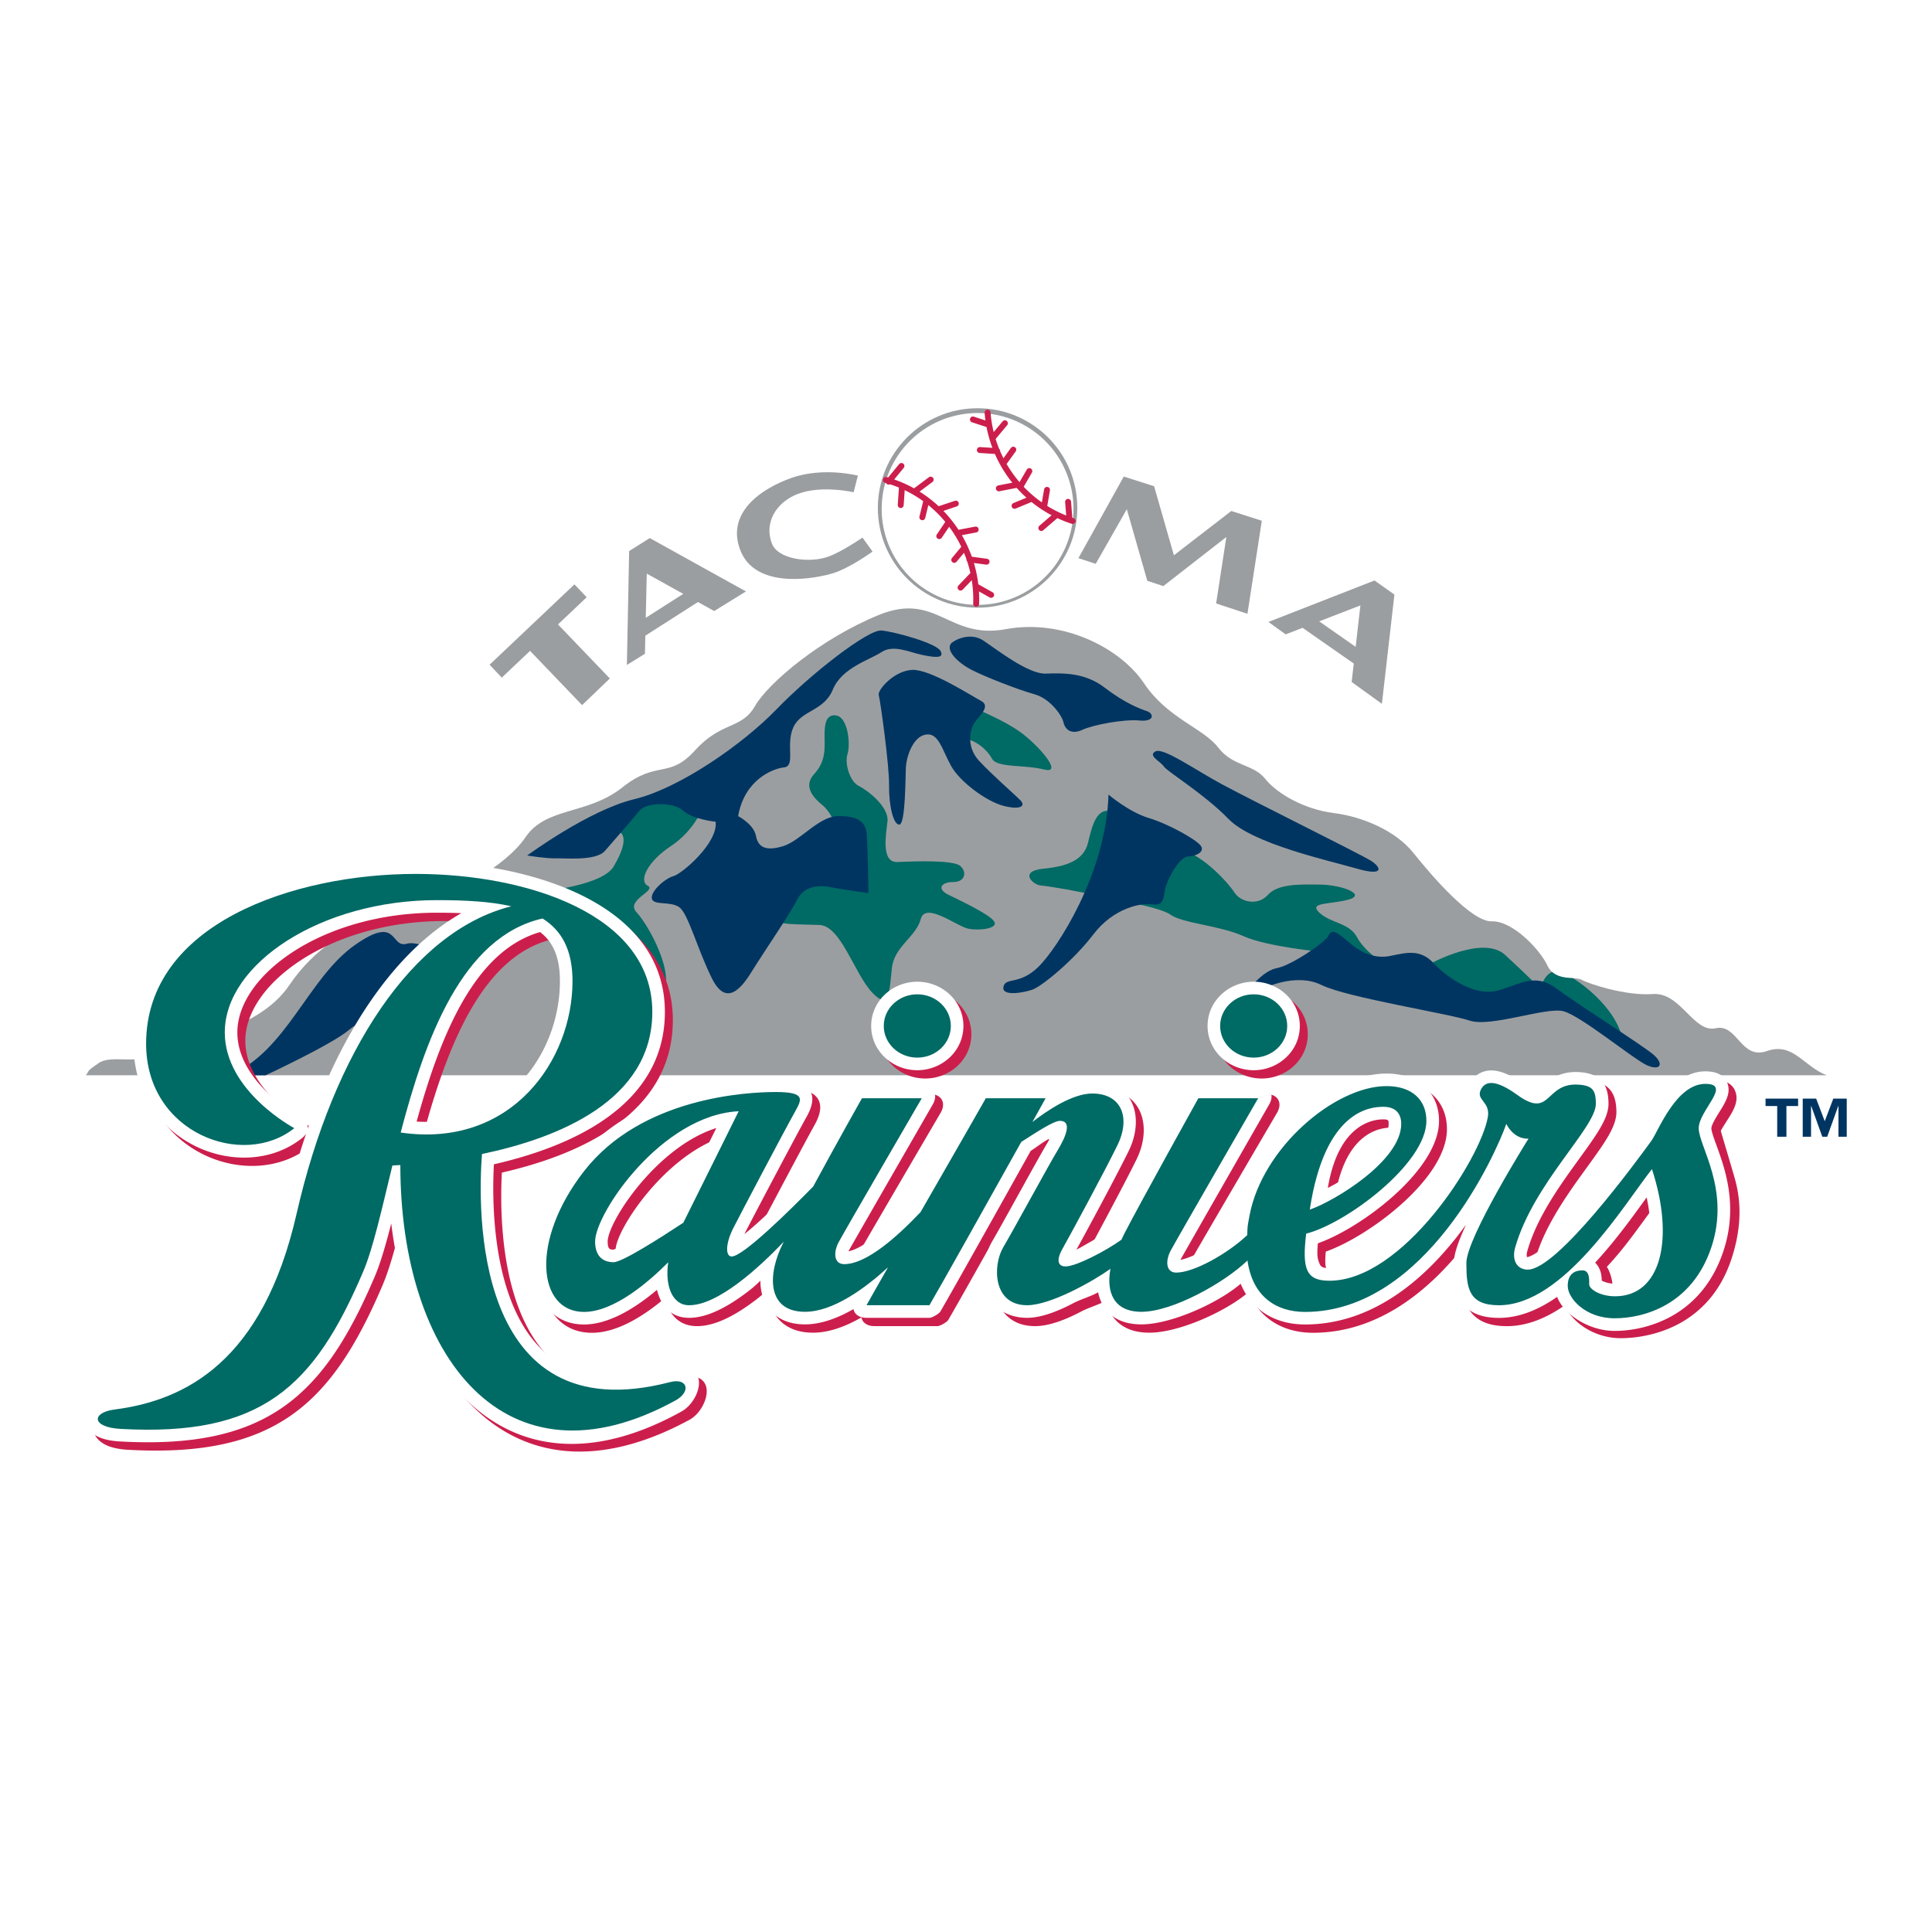 <svg xmlns="http://www.w3.org/2000/svg" width="2500" height="2500" viewBox="0 0 192.756 192.756"><path fill-rule="evenodd" clip-rule="evenodd" fill="#fff" d="M0 0h192.756v192.756H0V0z"/><path d="M87.583 50.68c0-5.496 4.455-9.95 9.95-9.95 5.496 0 9.951 4.455 9.951 9.95 0 5.495-4.455 9.95-9.951 9.95-5.494 0-9.95-4.455-9.95-9.95zM9.842 106.066c1.342-.916 3.84.285 6.177-1.059 2.337-1.342 9.688-2.006 12.879-6.762 4.804-7.162 14.221-8.391 15.136-8.738.915-.348 6.337-2.923 8.391-5.973 2.052-3.049 6.195-2.212 9.67-4.977 3.475-2.765 4.631-.791 7.252-3.697 2.622-2.907 4.631-2.07 5.973-4.409 1.342-2.338 6.622-6.763 12.372-9.101 5.75-2.338 6.907 2.48 12.656 1.422 5.75-1.059 11.457 1.911 13.793 5.403 2.336 3.493 5.912 4.472 7.395 6.399 1.484 1.928 3.494 1.627 4.693 3.129s3.922 3.049 6.826 3.413c2.904.363 6.197 1.769 7.963 3.981 1.768 2.213 5.77 6.889 7.822 6.826 2.051-.063 4.773 2.765 5.547 4.409.771 1.643 2.783 1.059 3.412 1.422s4.348 1.627 7.109 1.422c2.764-.205 4.064 3.902 6.258 3.414 2.193-.49 2.5 3.191 5.119 2.275 2.621-.918 3.627 1.516 5.973 2.416H8.562c.436-.531-.062-.299 1.28-1.215z" fill-rule="evenodd" clip-rule="evenodd" fill="#9b9ea0"/><path d="M54.433 88.886s5.698-.578 6.792-2.436c1.094-1.858 1.342-3.163.443-3.544-.898-.382-.073-1.551-.073-1.551l5.537-1.919 2.879 1.402s-.885 2.142-3.114 3.606c-2.228 1.464-3.222 3.421-2.275 3.925.946.504-2.276 1.415-1.108 2.658s3.926 6.141 2.584 8.27c-1.342 2.129-8.638-6.055-8.638-6.055l-3.027-4.356zM83.301 82.167s-.43-1.169-1.255-1.846-1.98-1.833-.812-3.101 1.047-2.572 1.034-3.618.013-2.424 1.181-2.215c1.168.209 1.416 2.892 1.107 3.84-.308.947.235 2.744 1.107 3.175.873.43 3.04 2.08 2.88 3.543-.161 1.464-.651 4.147 1.033 4.061 1.685-.086 5.477-.209 6.202.369.726.579.53 1.637-.665 1.625-1.194-.012-1.685.677-.517 1.255 1.168.578 4.074 1.932 4.578 2.658s-1.465.972-2.585.738c-1.121-.234-4.269-2.719-4.725-.959-.456 1.759-2.645 2.744-2.88 4.873-.234 2.129-.208 4.369-1.993 2.436-1.785-1.932-3.088-6.632-5.242-6.718-2.154-.086-4.343.013-4.356-.59-.013-.604 4.208-5.833 4.208-5.833l1.7-3.693zM97.551 70.797s2.654 1.098 4.209 2.215c1.832 1.316 4.385 4.244 2.436 3.766-2.154-.53-4.711-.135-5.242-1.107-.529-.972-1.686-1.834-2.583-1.92-.901-.087 1.18-2.954 1.18-2.954zM109.004 89.285c-.721-.243-4.332-.88-5.146-.936-.812-.055-2.273-1.442.281-1.684s3.994-.974 4.396-2.525c.402-1.552.812-3.874 2.619-3.087 1.807.787 5.49 3.422 7.203 3.929 1.713.505 4.088 2.955 4.771 4.022s2.402 1.365 3.367.281 3.059-1.067 5.238-1.029c2.18.038 4.648.99 2.807 1.497-1.842.506-4.051.242-2.9 1.31 1.152 1.067 2.965.99 3.742 2.432s2.619 2.619 2.619 2.619l-5.893-1.123s-5.643-.506-8.045-1.59c-2.404-1.084-6.016-1.255-7.297-2.152-1.28-.897-7.043-1.722-7.762-1.964zM142.773 96.113s5.211-2.845 7.391-.842c2.18 2.004 3.244 3.143 3.461 3.18.154.029.408-1.152 1.234-1.471.598.535 1.43.576 2.086.619 1.838 1.164 4.143 3.314 4.818 5.623 0 0-4.895-3.031-6.268-2.994-1.375.039-9.57.242-11.133-.936-1.561-1.175-1.589-3.179-1.589-3.179z" fill-rule="evenodd" clip-rule="evenodd" fill="#006a65"/><path d="M26.495 107.283s6.612-3.07 8.326-4.527c1.713-1.459 8.045-4.398 8.045-4.398l2.151-2.805s-3.148-1.765-4.396-1.403c-1.748.506-.812-2.955-5.209.132-4.69 3.293-6.829 10.665-12.535 13.002h3.618v-.001zM89.732 82.268c-.626.039-1.058-2.003-1.029-3.929.029-1.926-.871-8.458-1.029-8.98-.158-.522 1.562-2.471 3.368-2.525 1.806-.055 5.864 2.581 6.829 3.087.965.506-.029 1.364-.562 2.058-.531.694-.963 2.488.375 3.93 1.34 1.441 3.525 3.329 4.115 3.929.592.6-.027.99-1.684.561-1.654-.429-4.329-2.356-5.236-4.001-.906-1.645-1.247-3.334-2.528-3.108-1.281.226-1.9 2.207-1.964 3.18-.064.973-.029 5.76-.655 5.798zM94.877 64.214c.198-.257 1.842-1.255 3.275-.28 1.432.974 4.461 3.328 6.174 3.273s3.898-.132 5.893 1.403 3.525 2.113 4.209 2.339c.684.226.814 1.084-.748.936-1.561-.148-4.611.429-5.705.935s-1.713-.039-1.871-.748c-.158-.71-1.34-2.377-2.9-2.807s-4.893-1.723-6.268-2.432c-1.375-.709-2.591-1.925-2.059-2.619zM100.115 98.451c.217-.99 1.562-.131 3.463-1.963 1.898-1.833 6.799-9.394 7.016-17.213 0 0 2.027 1.739 4.021 2.339 1.994.6 4.648 2.113 5.145 2.713.498.6-.309 1.083-1.215 1.122s-2.182 2.394-2.34 3.461c-.156 1.068-.309 1.459-1.309 1.31-1-.148-3.771.335-5.801 2.994-2.027 2.658-5.174 5.201-6.08 5.519-.906.32-3.115.71-2.9-.282zM115.271 74.972c.777-.429 3.805 1.738 6.641 3.274 2.836 1.535 13.629 6.883 14.781 7.577 1.15.694 1.467 1.646-1.311.842s-10.412-2.471-12.816-4.958c-2.402-2.487-6.109-4.716-6.453-5.239-.345-.522-1.619-1.067-.842-1.496zM124.812 98.451s1.281-1.629 2.619-1.871c1.338-.241 4.836-2.563 5.145-3.273.311-.709.906-.226 2.059.749 1.15.974 2.496 1.645 4.115 1.31 1.619-.336 2.965-.693 4.303.749 1.34 1.441 4.09 3.33 6.363 2.713s3.713-1.816 5.893-.188 8.764 5.762 9.729 6.643c.963.879.627 1.551-.654 1.029-1.281-.523-6.67-4.996-8.42-5.426-1.748-.43-7.23 1.645-9.354.936-2.123-.711-12.189-2.283-14.781-3.555-2.59-1.271-5.799.373-5.799.373l-1.218-.189z" fill-rule="evenodd" clip-rule="evenodd" fill="#003562"/><path d="M52.595 85.355s6.145-4.529 10.664-5.613 10.822-5.464 14.219-8.98c3.397-3.516 9.138-7.99 10.477-7.858s5.49 1.271 5.894 2.058c.403.787-.684.616-1.871.375-1.187-.242-2.835-1.068-4.022-.281-1.187.787-3.958 1.552-4.864 3.742-.906 2.19-3.116 2.02-3.929 3.742-.812 1.723.251 3.891-.936 4.022-1.187.132-3.958 1.271-4.583 4.864 0 0 1.561.804 1.777 1.965.216 1.161 1 1.552 2.712 1.029 1.713-.522 3.525-2.938 5.426-2.994 1.9-.055 2.777.523 2.9 1.684.123 1.161.187 5.987.187 5.987s-2.462-.319-3.648-.561c-1.187-.242-2.742-.226-3.461 1.216-.719 1.442-3.49 5.48-4.49 7.109s-2.555 3.703-4.022.748c-1.468-2.954-2.368-6.493-3.274-7.109-.906-.616-2.555-.132-2.713-.842s1.281-2.003 2.151-2.246c.872-.242 4.461-3.312 4.21-5.425 0 0-2.274-.226-3.274-1.123s-3.677-.787-4.303 0c-.625.787-2.555 2.955-3.461 4.022s-4.146.709-4.958.749c-.815.04-2.808-.28-2.808-.28z" fill-rule="evenodd" clip-rule="evenodd" fill="#003562"/><path fill-rule="evenodd" clip-rule="evenodd" fill="#9b9ea0" d="M48.845 66.321l8.468-8.019 1.219 1.287-2.861 2.709 5.173 5.395-2.771 2.657-5.19-5.413-2.82 2.67-1.218-1.286zM68.167 59.25l-3.638-2.019-.101 4.408 3.739-2.389zm3.088 1.713l-1.62-.898-5.248 3.354-.042 1.811-1.802 1.112.227-11.361 2.059-1.297 9.595 5.324-3.169 1.955zM85.166 49.118s-.737-.187-1.811-.257c-1.104-.073-2.523-.065-3.815.442-2.09.822-3.338 2.839-2.52 4.944.602 1.546 3.694 1.975 5.609 1.292 1.345-.48 3.394-1.884 3.422-1.904l1.005 1.396s-.559.403-1.316.868c-.734.451-1.726 1.006-2.593 1.28-.827.261-2.649.663-4.471.575-1.779-.086-3.914-.668-4.771-2.75-1.545-3.752 1.927-6.216 5.061-7.322 1.611-.569 3.272-.618 4.501-.537 1.26.083 2.125.308 2.125.308l-.426 1.665z"/><path d="M87.966 50.68a9.568 9.568 0 0 1 19.135 0 9.568 9.568 0 1 1-19.135 0z" fill-rule="evenodd" clip-rule="evenodd" fill="#fff"/><path d="M89.936 46.49l-1.281 1.562m17.907 2.016l.139 1.711m-2.24-2.904l-.268 1.564m-.3 2.241l1.5-1.293m-2.696-4.386l-.865 1.498m-.609 1.966l1.699-.705m-1.826-4.896l-.941 1.304m.103-3.938l-1.186 1.419m-1.312 1.25l1.729.109m-2.421-3.157l1.553.508m-.09-1.195c.371 4.875 3.631 9.229 8.482 10.814m-7.359-3.256l1.877-.366m-11.667 2.033l.125-1.835m2.032 3.052l.376-1.542m.456-2.214l-1.585 1.186m2.443 4.453l.968-1.434m.683-1.81l-1.744.585m1.589 5.028l1.031-1.235m1.106-1.791l-1.872.356m.365 5.436l1.218-1.276m1.375-1.308l-1.718-.229m2.175 3.54l-1.494-.838m-.002 1.733c.199-5.303-3.058-10.335-8.335-12.153a13.055 13.055 0 0 0-.673-.211" fill="none" stroke="#cc1e4c" stroke-width=".591" stroke-linecap="round" stroke-miterlimit="2.613"/><path d="M135.254 64.534l.473-4.133-4.111 1.593 3.638 2.54zm-.4 3.508l.211-1.84-5.107-3.565-1.688.655-1.719-1.239 10.584-4.138 1.986 1.406-1.248 10.901-3.019-2.18zM125.891 51.958l-1.432 9.28-3.127-1.03 1.022-6.633-6.29 4.9-1.597-.525-2.045-7.144-3.102 5.449-1.728-.568 4.527-8.142 3.026.969 1.976 6.886 5.725-4.418 3.045.976z" fill-rule="evenodd" clip-rule="evenodd" fill="#9b9ea0"/><path d="M125.875 98.775c2.473 0 4.602 1.908 4.602 4.414s-2.129 4.414-4.602 4.414c-2.471 0-4.6-1.908-4.6-4.414s2.129-4.414 4.6-4.414zm-33.562 0c2.472 0 4.601 1.908 4.601 4.414s-2.129 4.414-4.601 4.414-4.601-1.908-4.601-4.414 2.129-4.414 4.601-4.414zm-60.806 14.664c3.468-9.926 8.748-17.756 15.32-21.506a63.669 63.669 0 0 0-2.448-.042c-11.435 0-19.902 6.24-19.902 11.939 0 5.023 6.124 8.367 6.271 8.445.541.287.799.721.759 1.164zm8.321 9.456l-.148.574c-.489 1.879-.975 3.496-1.493 4.715-5.051 11.863-10.71 17.291-25.454 16.459-.812-.047-1.519-.188-2.077-.436-.497-.223-1.189-.68-1.332-1.523-.159-.936.461-1.574.927-1.877.496-.32 1.134-.508 1.823-.596 6.536-.844 13.842-4.33 17.09-18.574a76.904 76.904 0 0 1 2.173-7.705c-.093.15-.223.297-.392.434-5.912 4.742-16.828.592-16.828-9.398 0-13.256 16.088-18.203 28.146-18.203 10.957 0 24.868 3.997 24.868 15.019 0 9.525-9.646 13.514-17.06 15.207-.159 3.01-.149 8.912 1.774 13.754 2.054 5.172 6.246 9.166 15.468 6.766 4.604-1.197 3.424 3.082 1.489 4.135-16.627 9.042-26.991-2.458-28.974-18.751zm16.831-24.184c0-2.488-.75-3.947-1.978-4.889-6.465 1.848-9.904 10.119-12.318 18.906 9.188.561 14.296-6.996 14.296-14.017zm103.65 27.693c.312.303.928 2.395.291 2.111-.256-.113-.006-.191 0 0l.004.084c.309.164.754.301 1.328.301 2.506 0 4.369-2.93 3.148-8.607-.34.473-.705.979-1.092 1.506-1.076 1.469-1.955 2.691-3.314 4.205l-.365.4zm-13.256-3.384c-.275.383-.561.764-.855 1.143-3.469 4.443-8.57 8.809-15.199 8.809-2.816 0-5.281-1.291-6.422-4.064-2.256 1.938-6.945 4.055-9.908 4.055-2.674 0-3.941-1.438-4.318-3.203-.568.355-1.775.719-2.404 1.053-1.438.76-3.172 1.496-4.674 1.496-2.441 0-3.645-1.545-3.926-3.271-.25-1.547.197-3.281.85-4.389 1.051-1.785 4.57-8.271 5.473-9.76.139-.23.25-.441.336-.627-.131.068-.266.141-.406.217a37.25 37.25 0 0 0-1.973 1.174c-3.01 5.391-7.729 13.83-9.016 16.033-.131.225-.825.623-1.084.623H87.25c-.738 0-1.21-.354-1.307-.871-1.541.889-3.208 1.525-4.837 1.525-2.47 0-3.966-1.322-4.352-3.289a5.67 5.67 0 0 1-.101-1.072 12.14 12.14 0 0 1-1.47 1.256c-1.706 1.271-3.743 2.451-5.638 2.451-1.891 0-2.833-1.285-3.208-2.793-2.018 1.703-4.706 3.457-7.277 3.457-3.238 0-4.909-2.582-5.02-5.621-.11-3.014 1.199-6.805 4.029-10.441 6.127-7.879 17.219-8.385 20.113-8.385 3.587 0 4.342 1.477 3.088 3.715-1.12 1.996-6.829 12.795-7.58 14.277.46-.359.979-.811 1.516-1.297 1.526-1.383 3.187-3.037 4.331-4.201 2.438-4.508 6.154-11.225 6.154-11.225.132-.238.826-.646 1.098-.646h5.967c1.174 0 1.677.877 1.083 1.889 0 0-8.732 14.904-9.252 15.898a1.849 1.849 0 0 0-.126.301c.65-.129 1.512-.59 2.604-1.4 1.212-.9 2.462-2.092 3.581-3.264 3.414-5.918 7.415-12.799 7.415-12.799.131-.225.826-.625 1.086-.625h5.967c.557 0 .961.199 1.168.52 1.123-.566 2.346-.996 3.484-.996 4.27 0 5.197 3.795 3.637 6.977-1.225 2.5-4.486 8.572-5.65 10.691.191-.098.979-.205 1.18-.32a29.858 29.858 0 0 0 2.312-1.496c.053-.109.107-.221.164-.33 1.645-3.191 7.844-14.398 7.844-14.398.133-.238.826-.646 1.1-.646h5.967c1.174 0 1.676.877 1.082 1.889 0 0-8.732 14.904-9.252 15.898-.059.113-.1.217-.127.305 1.082-.203 4.18-1.262 5.896-2.834.037-.777.137-1.619.307-2.527 1.363-7.297 9.084-13.945 14.893-13.945 3.176 0 5.242 1.865 5.242 4.727 0 4.926-7.836 10.727-12.088 12.207-.115 1.32-.016 1.574.16 2.016.104.26.227.469 1 .469 6.334 0 13.84-11.232 14.564-15.281.045-.25.014-.299-.215-.598a4.446 4.446 0 0 1-.252-.352 2.293 2.293 0 0 1-.279-.598c-.166-.568-.064-1.125.213-1.637.445-.82 1.271-1.354 2.379-1.252.926.086 1.947.604 3.078 1.424.779.564 1.107.605 1.176.605.045-.021.17-.086.309-.205.166-.145.332-.309.512-.469.213-.188.475-.402.795-.596.674-.41 1.51-.668 2.6-.605 2.227.127 2.955 1.275 2.955 3.172 0 1.012-.609 2.098-1.197 3.016-.623.969-1.469 2.102-2.375 3.363-1.785 2.486-3.674 5.314-4.523 8.289-.123.434-.035.609-.029.617.188 0 .963-.305 2.191-1.391 1.107-.98 2.367-2.334 3.613-3.789 2.492-2.91 4.814-6.088 5.588-7.152a3.63 3.63 0 0 0 .217-.371c.119-.217.254-.477.406-.762.326-.613.729-1.336 1.205-2.029.908-1.324 2.416-3.039 4.576-3.039.666 0 1.965.141 2.264 1.408.115.482 0 .92-.096 1.195a5.145 5.145 0 0 1-.391.82c-.25.438-1.029 1.594-1.029 1.695 0 .055 1.141 3.824 1.428 4.873.596 2.178.678 4.783-.395 7.979-2.213 6.598-8.031 7.826-11.029 7.826-2.611 0-4.92-1.6-5.549-3.299-1.781 1.248-3.736 2.098-5.801 2.098-4.223 0-4.504-2.928-4.504-5.473 0-.947.52-2.285 1.08-3.521l.135-.297zm-10.815-5.999c1.969-1.443 3.102-2.902 3.102-4.068 0-.346-.023-.443-.516-.443-.475 0-4.266-.113-5.516 6.307a22.684 22.684 0 0 0 2.93-1.796zm-63.977-3.646c-5.983 1.887-10.837 9.391-10.837 11.316 0 .77.211.812.59.812.153-.055.354-.166.559-.268.48-.232 1.069-.561 1.704-.936a98.478 98.478 0 0 0 3.719-2.342c1.251-2.502 3.095-6.223 4.265-8.582z" fill-rule="evenodd" clip-rule="evenodd" fill="#cc1e4c"/><path d="M125.08 97.947c2.473 0 4.602 1.908 4.602 4.414 0 2.504-2.129 4.414-4.602 4.414-2.471 0-4.6-1.91-4.6-4.414s2.129-4.414 4.6-4.414zm-33.561 0c2.472 0 4.601 1.91 4.601 4.414s-2.129 4.414-4.601 4.414-4.601-1.91-4.601-4.414 2.129-4.414 4.601-4.414zm-60.807 14.664c3.468-9.926 8.748-17.757 15.319-21.506a63.604 63.604 0 0 0-2.448-.043c-11.435 0-19.902 6.241-19.902 11.94 0 5.023 6.124 8.367 6.27 8.445.544.287.801.721.761 1.164zm8.321 9.455l-.148.574c-.489 1.879-.974 3.494-1.493 4.715-5.052 11.863-10.711 17.291-25.455 16.457-.812-.045-1.519-.186-2.076-.434-.498-.223-1.189-.68-1.333-1.523-.159-.936.461-1.574.927-1.877.496-.32 1.134-.508 1.823-.598 6.536-.842 13.843-4.328 17.09-18.572a76.754 76.754 0 0 1 2.174-7.705c-.093.15-.224.297-.393.432-5.911 4.744-16.827.594-16.827-9.396 0-13.257 16.088-18.203 28.146-18.203 10.957 0 24.868 3.997 24.868 15.02 0 9.525-9.646 13.514-17.06 15.207-.16 3.01-.149 8.912 1.774 13.754 2.055 5.172 6.246 9.166 15.468 6.766 4.604-1.197 3.483 3.027 1.489 4.135-16.545 9.19-26.991-2.459-28.974-18.752zm16.831-24.183c0-2.488-.749-3.947-1.978-4.889-6.466 1.848-9.905 10.117-12.319 18.906 9.189.561 14.297-6.996 14.297-14.017zm103.284 28.092c.312.303.482.689.561.986.068.271.09.533.098.727l.002.082c.311.164.754.303 1.33.303 2.504 0 4.367-2.93 3.146-8.609-.34.475-.705.98-1.092 1.508-1.078 1.469-2.318 3.092-3.68 4.604l-.365.399zm-12.89-3.784c-.275.383-.561.764-.855 1.143-3.469 4.443-8.568 8.809-15.199 8.809-2.816 0-5.281-1.291-6.422-4.064-2.256 1.938-6.945 4.055-9.908 4.055-2.674 0-3.941-1.438-4.318-3.203-.568.355-1.775.719-2.404 1.053-1.438.76-3.172 1.496-4.674 1.496-2.439 0-4.039-1.545-4.318-3.271-.252-1.547.197-3.283.85-4.389 1.051-1.785 4.568-8.271 5.471-9.76.141-.23.268-.488.127-.41-.641.35-1.154.781-1.775 1.174-3.008 5.391-7.729 13.83-9.016 16.033-.131.225-.825.623-1.084.623h-6.275c-.738 0-1.21-.354-1.306-.873-1.541.889-3.209 1.527-4.837 1.527-2.47 0-3.965-1.322-4.351-3.289a5.676 5.676 0 0 1-.101-1.074c-.443.459-.953.871-1.47 1.258-1.705 1.271-3.743 2.451-5.638 2.451-1.89 0-2.833-1.285-3.208-2.793-2.018 1.701-4.704 3.457-7.276 3.457-3.239 0-4.909-2.582-5.02-5.623-.11-3.012 1.199-6.803 4.029-10.441 6.126-7.877 17.219-8.383 20.113-8.383 3.587 0 4.342 1.477 3.088 3.715-1.119 1.996-5.46 10.229-6.211 11.711.46-.359.979-.812 1.516-1.299 1.526-1.381 3.188-3.035 4.331-4.199 2.438-4.51 4.785-8.658 4.785-8.658.132-.238.825-.646 1.098-.646h5.967c1.174 0 1.676.877 1.083 1.889 0 0-8.375 14.547-8.402 14.635.65-.129 1.511-.592 2.604-1.402 1.212-.898 2.461-2.092 3.581-3.264a2541.44 2541.44 0 0 0 6.439-11.232c.131-.227.826-.625 1.086-.625h5.967c.557 0 .961.199 1.17.518 1.121-.566 2.344-.994 3.482-.994 4.27 0 5.197 3.795 3.637 6.977-1.225 2.5-4.055 7.738-5.219 9.857.191-.098.389-.205.59-.32.779-.447 3.01-1.717 3.066-1.826 1.645-3.191 7.414-13.564 7.414-13.564.131-.238.824-.646 1.098-.646h5.967c1.174 0 1.676.877 1.082 1.889 0 0-8.812 15.395-8.84 15.484 1.082-.203 3.717-1.455 5.434-3.027.037-.779.061-.707.23-1.615 1.363-7.297 9.084-13.945 14.893-13.945 3.176 0 5.242 1.865 5.242 4.725 0 4.926-7.836 10.729-12.088 12.209-.115 1.32-.016 1.574.16 2.018.104.256.229.467 1 .467 6.334 0 13.842-11.232 14.564-15.283.045-.248.014-.297-.215-.596a4.846 4.846 0 0 1-.252-.352 2.232 2.232 0 0 1-.277-.598c-.168-.568-.066-1.125.213-1.637.445-.82 1.27-1.354 2.377-1.252.926.084 1.947.604 3.078 1.424.779.562 1.107.605 1.176.605.045-.023.17-.086.309-.205.166-.146.332-.309.512-.469a5.68 5.68 0 0 1 .795-.598c.674-.408 1.51-.666 2.6-.604 2.229.127 2.957 1.275 2.957 3.172 0 1.012-.611 2.098-1.199 3.016-.623.967-1.469 2.102-2.375 3.363-1.785 2.486-3.674 5.314-4.521 8.289-.125.434-.037.609-.031.617.188 0 .963-.305 2.191-1.391 1.107-.98 2.367-2.334 3.613-3.789 2.492-2.912 4.814-6.088 5.588-7.152.031-.041.098-.15.219-.373.117-.215.252-.475.404-.76.326-.613.729-1.336 1.205-2.029.908-1.324 2.416-3.039 4.576-3.039.666 0 1.967.141 2.264 1.408.115.482 0 .92-.096 1.193-.104.295-.252.58-.391.822-.25.438-.584.93-.855 1.422-.264.479-.33.736-.33.84 0 .055.016.189.088.449.076.273.184.582.307.924.277.771.627 1.693.914 2.742.596 2.178.953 4.975-.119 8.17-2.213 6.598-7.84 7.926-10.84 7.926-2.611 0-5.109-1.701-5.736-3.398-1.781 1.246-3.738 2.098-5.803 2.098-4.223 0-4.504-2.928-4.504-5.475 0-.945.52-2.283 1.08-3.52l.129-.298zm-10.85-5.468c1.969-1.443 3.137-3.434 3.137-4.598 0-.346-.023-.443-.516-.443-.475 0-4.404-.051-5.551 6.838a22.45 22.45 0 0 0 2.93-1.797zm-63.942-4.178c-5.983 1.889-10.837 9.393-10.837 11.318 0 .77.212.812.59.812.153-.055.353-.166.559-.268.48-.232 1.069-.562 1.703-.936a98.526 98.526 0 0 0 3.72-2.342c1.251-2.502 3.096-6.223 4.265-8.584z" fill-rule="evenodd" clip-rule="evenodd" fill="#fff"/><path d="M68.173 121.994c1.928-3.859 5.524-11.125 5.524-11.125-7.694.379-14.323 10.199-14.323 12.994 0 1.246.575 2.068 1.846 2.068.847.001 4.567-2.363 6.953-3.937zm62.505-1.31c2.477-.854 9.123-4.865 9.123-8.559 0-.951-.502-1.699-1.771-1.699-1.253 0-5.846.271-7.352 10.258zm-19.887 5.906c-1.738 1.242-5.977 3.633-8.314 3.633-3.455 0-3.438-3.986-2.389-5.77 1.051-1.781 4.562-8.258 5.465-9.744.9-1.486 1.361-2.881.197-2.881-.645 0-2.461 1.211-3.859 2.104-2.996 5.369-7.852 14.053-9.161 16.291h-6.275c.388-.707 1.165-2.074 2.145-3.783-2.257 2.066-5.463 4.438-8.288 4.438-3.824 0-3.781-3.754-2.141-6.939l.028-.053c-2.462 2.58-6.547 6.338-9.447 6.338-1.709 0-2.425-1.998-2.083-4.285-1.983 1.994-5.426 4.951-8.401 4.951-4.636 0-5.405-7.088 0-14.039 5.724-7.359 16.227-7.9 19.122-7.9 2.896 0 2.654.668 1.994 1.846-1.123 2.004-5.482 10.271-6.236 11.758-.754 1.486-.796 2.805-.148 2.805 1.142 0 5.816-4.617 8.134-6.982 2.433-4.504 4.863-8.803 4.863-8.803h5.967s-7.784 13.389-8.306 14.387c-.521.998-.466 2.162.569 2.162 2.23 0 5.284-2.732 7.615-5.188 3.429-5.945 6.512-11.361 6.512-11.361h5.967l-1.318 2.367c1.436-1.115 3.98-2.842 5.971-2.842 2.938 0 3.855 2.426 2.51 5.168-1.344 2.742-4.721 8.977-5.475 10.314-.754 1.34-.311 1.771.295 1.771 1.064 0 3.998-1.533 5.58-2.662.086-.197.182-.393.279-.586 1.641-3.184 7.396-13.531 7.396-13.531h5.967s-8.221 14.236-8.744 15.232c-.52.998-.465 2.162.57 2.162 1.736 0 5.084-1.85 7.088-3.742.01-.861.031-.898.225-1.945 1.271-6.803 8.551-12.92 13.66-12.92 2.6 0 3.986 1.412 3.986 3.469 0 4.297-8.072 10.277-11.994 11.25-.438 3.615.035 4.699 2.322 4.699 7.295 0 15.047-12.1 15.801-16.316.283-1.59-1.271-1.689-.664-2.807.441-.816 1.445-.98 3.617.592 3.381 2.445 2.719-1.227 6.055-1.035 1.461.084 1.771.582 1.771 1.92 0 2.373-6.219 7.91-8.049 14.324-.373 1.307.207 2.215 1.256 2.215 2.938 0 10.764-10.695 12.33-12.848.678-.93 2.451-5.686 5.389-5.686 2.717 0-.664 2.648-.664 4.432 0 1.781 3.191 6.117 1.256 11.887-1.936 5.768-6.754 7.068-9.65 7.068-2.895 0-4.674-1.984-4.674-3.23 0-1.244.754-1.551 1.477-1.551s.666.951.666 1.404 1.049 1.182 2.584 1.182c4.562 0 5.965-5.676 3.676-12.689-2.748 3.479-8.787 13.584-15.268 13.584-3.012 0-3.248-1.697-3.248-4.219 0-2.52 6.201-12.402 6.201-12.402-1.535.062-2.215-1.477-2.215-1.477-.977 2.814-7.99 18.764-20.082 18.764-2.895 0-5.246-1.549-5.742-5.133-2.256 2.186-7.445 5.121-10.588 5.121-2.778-.002-3.517-1.984-3.083-4.289zm-70.816-13.596c11.043 1.607 17.145-7.203 17.145-15.111 0-3.106-1.077-5.048-2.991-6.246-8.027 1.821-11.714 12.039-14.154 21.357zm-10.61-.437c-5.071 4.068-14.787.543-14.787-8.418 0-11.969 14.721-16.948 26.892-16.948 11.147 0 23.612 4.068 23.612 13.764 0 8.83-9.354 12.586-16.996 14.182-.395 5.146-1.058 27.914 18.75 22.76 1.792-.467 2.129.963.569 1.82-17.029 9.359-27.461-4.424-27.463-23.48-.303.02-.569.035-.792.045-1.06 4.354-1.913 8.234-2.912 10.582-4.891 11.488-10.124 16.494-24.229 15.697-2.89-.164-2.9-1.633-.569-1.934 7.053-.91 14.788-4.777 18.153-19.539 3.678-16.131 11.539-28.183 21.419-30.667-2.065-.478-4.58-.614-7.428-.614-11.555 0-21.157 6.343-21.157 13.195-.001 5.889 6.938 9.555 6.938 9.555zm58.808-10.196c0-1.744 1.498-3.158 3.346-3.158s3.346 1.414 3.346 3.158-1.498 3.158-3.346 3.158-3.346-1.414-3.346-3.158zm33.561 0c0-1.744 1.498-3.158 3.346-3.158 1.85 0 3.346 1.414 3.346 3.158s-1.496 3.158-3.346 3.158c-1.848.001-3.346-1.414-3.346-3.158z" fill-rule="evenodd" clip-rule="evenodd" fill="#006a65"/><path d="M184.252 113.412h-.83v-3.064h-.02l-1.102 3.064h-.49l-1.102-3.064h-.02v3.064h-.83v-3.803h1.34l.855 2.252.857-2.252h1.34v3.803h.002zm-4.856-3.064h-1.164v3.064h-.92v-3.064h-1.162v-.738h3.246v.738z" fill-rule="evenodd" clip-rule="evenodd" fill="#003562"/></svg>